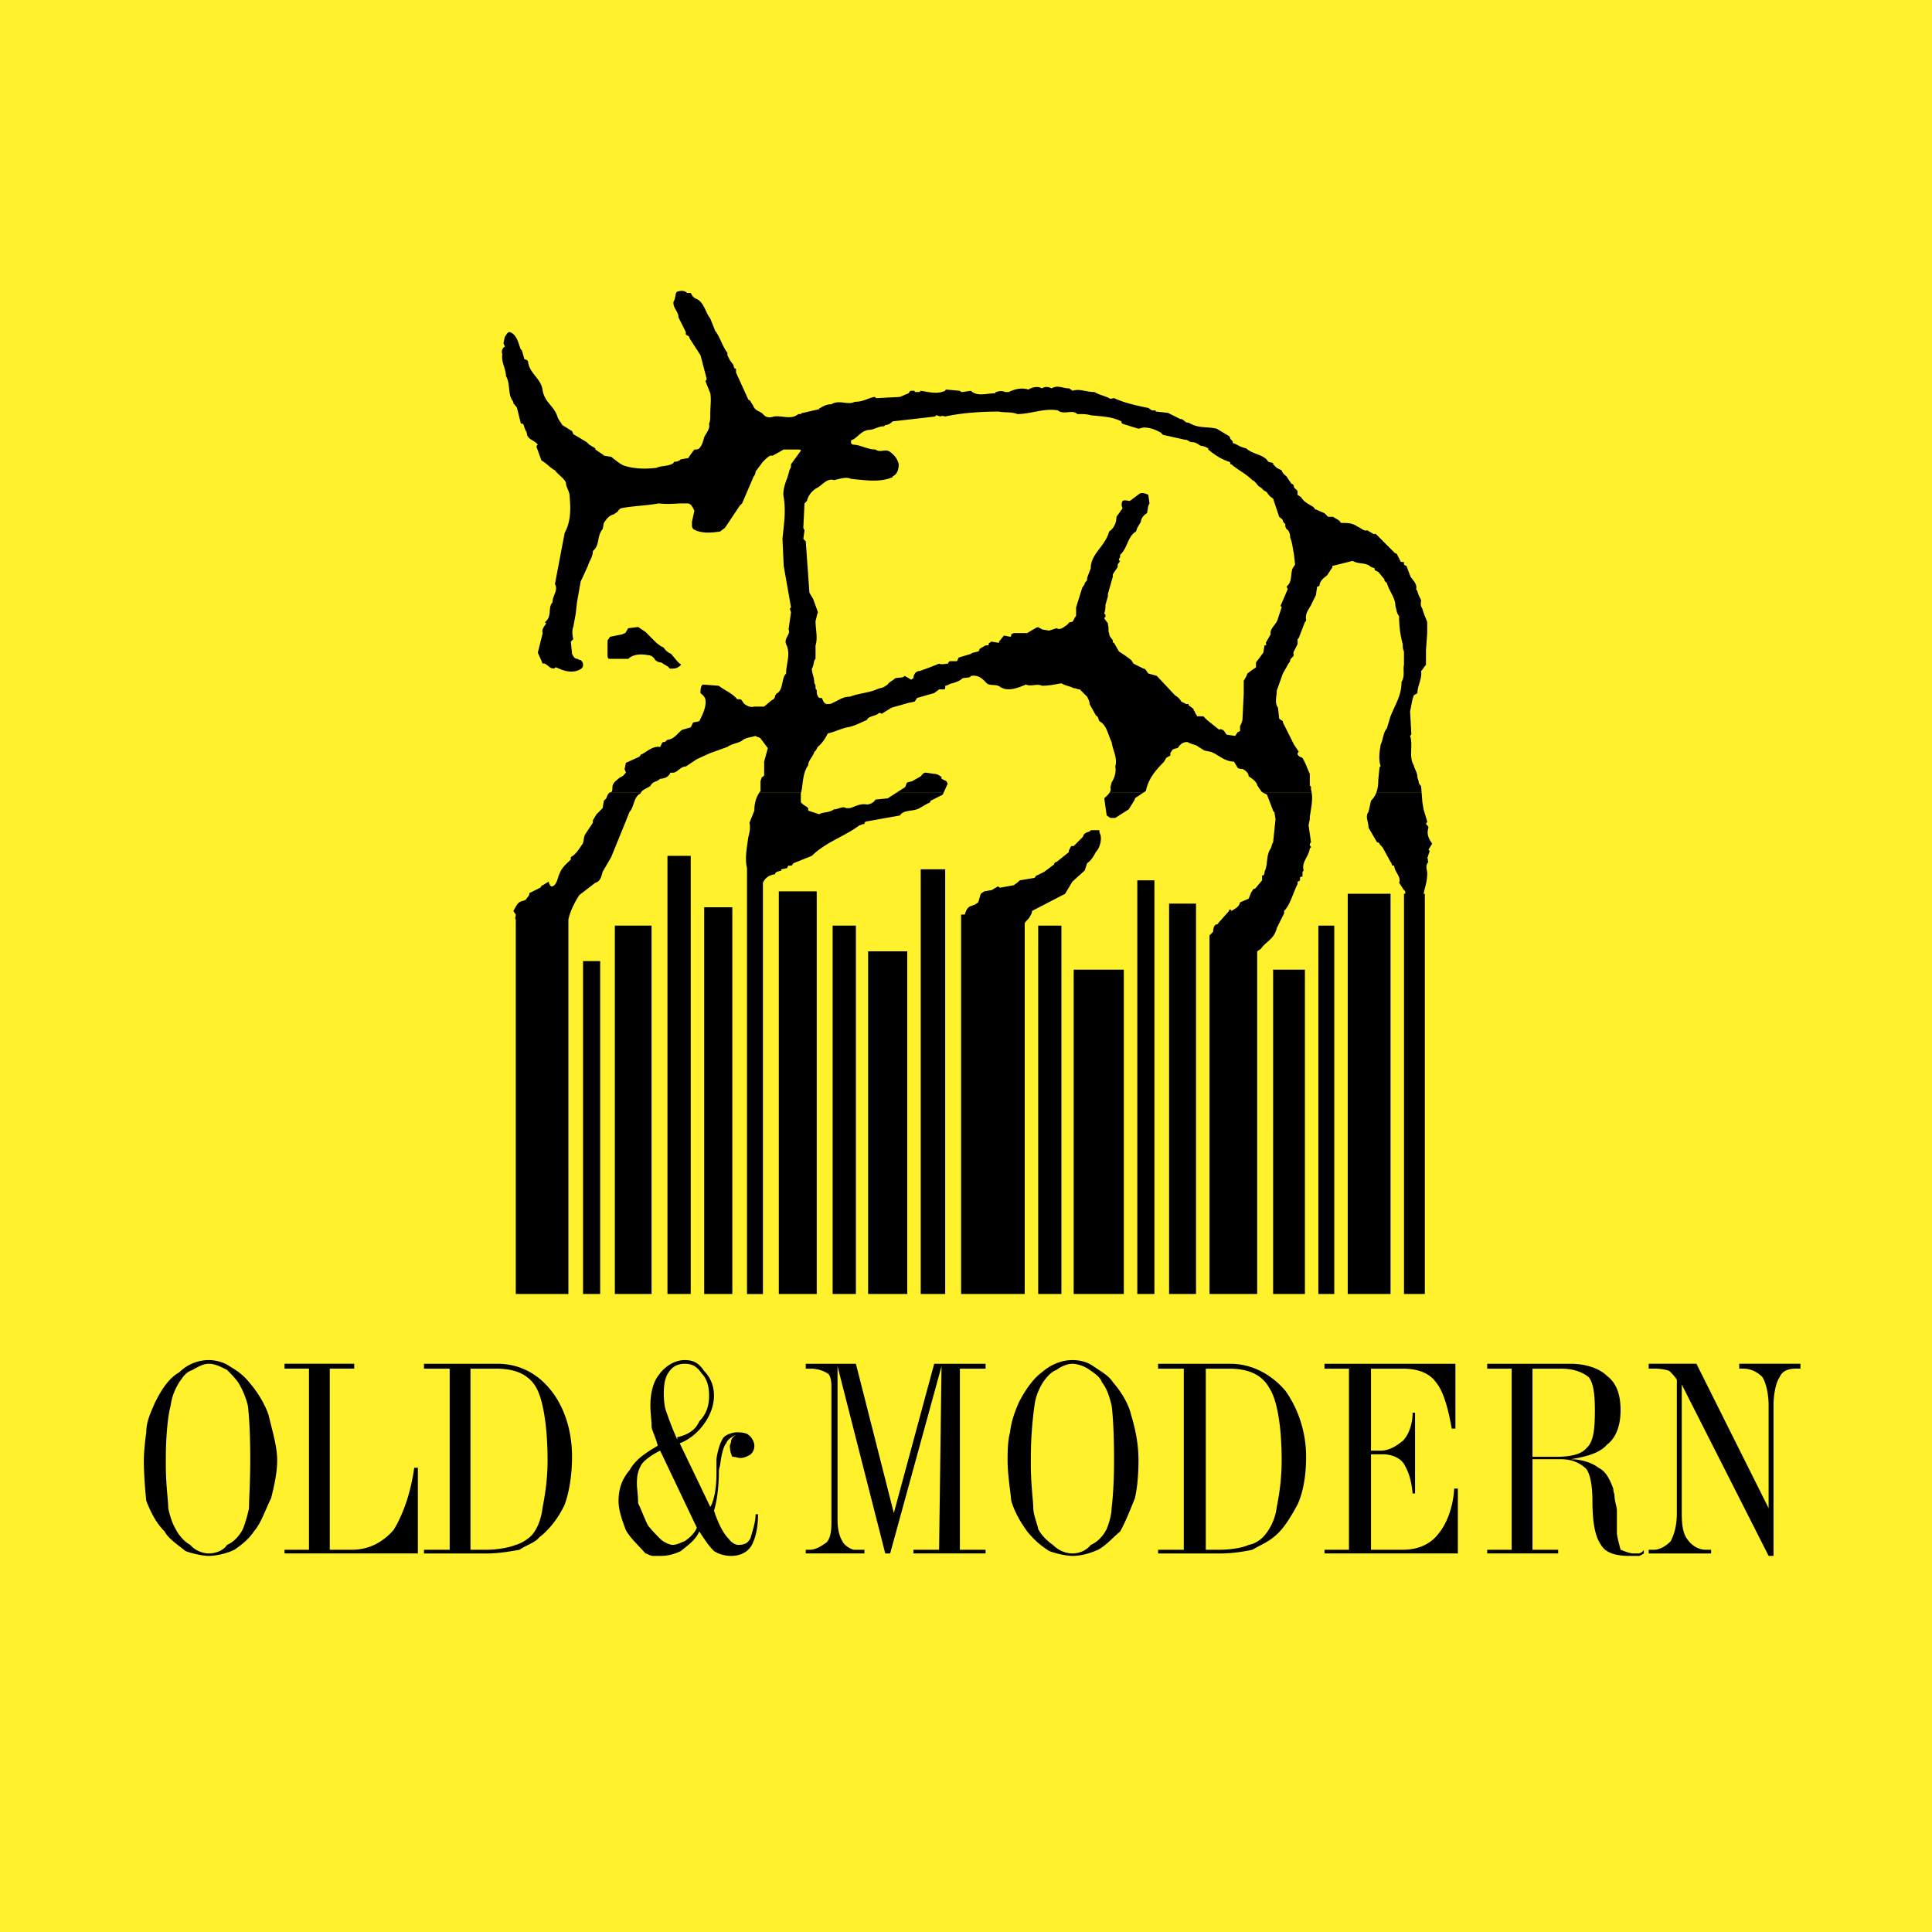 <svg xmlns="http://www.w3.org/2000/svg" width="2500" height="2500" viewBox="0 0 192.756 192.756"><g fill-rule="evenodd" clip-rule="evenodd"><path fill="#fff22d" d="M0 0h192.756v192.756H0V0z"/><path d="M60.978 79.04c-.244 0-.366.244-.488.61l-.244.244-.122.733-.366.366-.244.244-.366.611v.245l-.732 1.099c-.244.367-.122.854-.366 1.099-.244.367-.61.977-1.099 1.221v.244c-.366.367-.854.733-1.099 1.343-.244.488-.244 1.099-.732 1.343h-.122c-.122-.122-.244-.245-.244-.489l-.61.367c-.122 0-.122.122-.244.244l-.977.489c-.122 0-.122.122-.122.244l-.366.489-.366.122c-.488.122-.61.61-.854.977l.244.366c0 .245-.122.367 0 .488v37.364h5.249V91.738c.244-1.099.854-2.076 1.099-2.442l1.587-1.221c.488-.123.61-.611.732-1.099l.854-1.465 1.343-3.297.488-1.221c.488-.489.366-1.465 1.099-1.832a.54.54 0 0 1 .06-.123l-2.992.002zm14.806-.001c-.317.468-.523 1.047-.523 1.832l-.488 1.222c.122.488 0 .977-.122 1.465-.122.977-.366 2.076-.122 3.053v42.492h1.587V88.075c.122-.245.366-.733 1.221-.855 0-.244.244-.244.61-.366v-.122l.61-.122c0-.122 0-.122.122-.244h.244c.122 0 .122-.122.244-.244l1.831-.733c1.343-1.343 3.295-1.954 4.761-3.053.122 0 .244-.122.488-.122 0-.122 0-.122.122-.244l3.418-.61c.366-.611 1.343-.366 1.953-.732l.854-.489c.122 0 .245-.122.245-.244l1.22-.61.109-.244h-4.652l-.949.61-1.221.122c-.122.244-.488.488-.854.488-.732-.122-1.221.244-1.709.367h-.366c-.367-.245-.733.122-1.221.122-.488.367-1.099.245-1.465.488l-1.099-.366v-.244c-.244-.245-.61-.367-.732-.611v-.854c.012-.04.022-.081.032-.123l-4.148-.001zm34.945 0c-.113.213-.336.39-.557.611l.244 1.709.367.244h.486l1.344-.855.609-.977v-.122l.732-.488.184-.122h-3.409zm15.189.001l.488.244.611 1.587c0 .123.121.123.121.123l.123.732-.244 2.32c-.123.123-.123.366-.244.611-.488.732-.244 1.587-.611 2.32 0 .122 0 .244-.121.366h-.123v.488l-.609.733c-.123.122-.123.122-.244.122l-.244.367-.244.61-.855.367c-.121.488-.488.61-.854.854 0 0-.123 0 0-.122h-.244v.122l-.977 1.099c-.123.122-.123.244-.244.244-.244 0-.367.367-.367.733l-.365.366V129.102h4.76V94.913l.367-.244c.488-.732 1.342-.977 1.586-2.075l.732-1.466v-.244c.611-.61.855-1.709 1.344-2.687v-.244s.121 0 .244-.122v-.244c0-.122.121-.122.244-.122v-.366c0-.122 0-.122.121-.244-.244-.854.488-1.343.611-2.198l.121-.122c0-.123-.121-.123-.121-.245s0-.122.121-.244l-.244-1.709.123-.61v-.244c.111-.774.322-1.649.178-2.443h-4.94zm11.414-.001a2.329 2.329 0 0 1-.549.855l-.244 1.099c-.367.488 0 .977 0 1.587l.854 1.465c.123 0 .123 0 .244.123 0 .122.244.244.367.488l.732 1.344s.121.122.121.244.123.122.244.122c0 .61.732 1.099.488 1.709l.488.732.123.122v.244h-.123v39.928h2.076V89.174h-.123c.123-.61.367-1.221.367-2.076 0-.244-.244-.732.121-1.099-.121-.122 0-.366-.121-.366l.244-.733-.123-.122.367-.61c-.244-.367-.611-.855-.367-1.587 0-.122-.121-.245-.244-.367 0-.122.123-.122.123-.244l-.367-1.221-.121-.732-.076-.977-4.501-.001zm-50.72 15.874h3.907v34.189h-3.907V94.913zm5.25-8.181h2.441v42.37h-2.441v-42.37zm42.601 2.442h4.273v39.928h-4.273V89.174zm-2.93 3.175h1.588v36.753h-1.588V92.349zm-4.515 4.395h3.174v32.357h-3.174V96.744zm-10.377-6.593h2.686v38.951h-2.686V90.151zm-9.52 6.593h5.004v32.357h-5.004V96.744zm-3.541-4.395h2.318v36.753h-2.318V92.349zm-7.324-1.099h-.366v37.852h6.347V92.104c.123-.244.367-.367.49-.61.121-.245.244-.367.244-.611l3.295-1.709.732-1.221 1.221-1.099.244-.732c.365-.244.611-.611.855-1.099.365-.366.609-1.099.488-1.709-.123-.244-.123-.366-.123-.488h-.855c-.121.244-.486.122-.73.488 0 0 0 .122-.123.244l-.854.854h-.246c-.121.245-.242.367-.242.611l-1.221.977a.262.262 0 0 0-.244.244l-.979.732-.73.366c-.123 0-.123.122-.246.244l-1.463.244c-.123.122-.244.245-.611.489l-1.342.244c-.123 0-.123-.122-.244-.122l-.611.366-.732.122-.365.244-.245.856-.367.244c-.121 0-.245.122-.366.122-.367.122-.489.488-.611.855zm17.213-3.419h1.707v41.271h-1.707V87.831zM58.17 95.89h1.709v33.212H58.17V95.89zm12.085-5.373h2.808v38.584h-2.808V90.517zm7.447-1.587h3.784v40.172h-3.784V88.93zm-16.358 3.419h3.662v36.753h-3.662V92.349zm21.729 0h2.319v36.753h-2.319V92.349zm-16.48-6.96h2.319v43.713h-2.319V85.389z"/><path d="M60.978 79.04c.122-.122.122-.245.122-.488 0-.489.488-.733.732-.977.366-.122.488-.367.61-.489 0-.122-.122-.244-.122-.366l.122-.61 1.343-.61c.122-.122.122-.245.244-.245.488-.244 1.099-.854 1.831-.732.122-.122.122-.488.366-.488s.244-.245.488-.245c.61-.122.854-.61 1.343-.977l.854-.244.244-.488.61-.122c.366-.732.732-1.465.61-2.198-.122-.366-.366-.488-.488-.61 0-.244 0-.732.244-.854l1.587.122c.61.488 1.343.732 1.831 1.343h.244c.244 0 .244.244.488.488.244.123.488.367.977.245h.977l.732-.611c.244-.122.366-.244.366-.488.122-.122.122-.244.244-.244.61-.488.366-1.465.854-1.954 0-.977.488-1.954 0-2.931-.244-.61.488-.977.244-1.465l.244-1.709-.119-.369.122-.122-.732-4.152-.122-2.686c.122-1.344.366-2.687.122-4.152-.122-.61.122-1.343.366-1.954l.244-.854c.122-.122.122-.244.122-.488l.977-1.344c0-.122-.122-.122-.245-.122H78.19l-1.099.61h-.244c-.244.123-.488.367-.61.489l-.122.122-.732.977c0 .366-.244.488-.244.61l-1.099 2.564-.244.244-1.465 2.198-.488.366c-.854.122-1.831.245-2.686-.244l-.122-.244v-.489l.244-1.099c-.244-.488-.366-.732-.732-.732h-.366c-.732 0-1.587.122-2.441 0-1.343.244-2.563.244-3.784.488-.244.122-.244.244-.366.366l-.366.244c-.488.122-.732.488-.977.855l-.122.61c-.61.732-.244 1.587-.977 2.198 0 .61-.366.977-.488 1.465l-.732 1.587-.366 2.076-.122 1.099-.244 1.343c-.122.244-.122.732 0 1.221l-.244.244.122 1.221c.122.244.244.488.488.488.122 0 .122.122.366.122.122.122.244.244.244.488 0 .245-.122.367-.366.488-.732.367-1.587.123-2.319-.244-.122 0-.122.122-.244.122-.488 0-.732-.611-1.099-.488l-.488-1.099.488-1.954c-.122-.367.122-.611.366-.977-.122 0-.122-.122-.122-.122.732-.61.244-1.465.732-1.954 0-.733.61-1.221.244-1.832l.488-2.564.488-2.564c.61-1.099.61-2.32.488-3.663 0-.488-.366-.855-.366-1.343-.244-.488-.732-.732-1.099-1.221-.488-.244-.854-.732-1.343-.977l-.488-1.343c0-.122 0-.122.122-.244-.366-.488-1.099-.488-1.099-1.221-.244-.366-.244-.611-.366-.855-.122 0-.244 0-.244-.122l-.366-1.465c-.122-.244-.244-.244-.244-.366-.122 0-.122-.122-.122-.244-.61-.733-.244-1.71-.732-2.564 0-.732-.488-1.343-.366-2.197-.122-.245 0-.611.244-.733 0-.122-.122-.244-.122-.366l.122-.61c.122-.122.244-.488.488-.488.732.244.854 1.099 1.099 1.709l.122.122.244.855c.122.122.244 0 .366.244.122 1.221 1.343 1.709 1.465 2.93.244 1.221 1.099 1.465 1.465 2.564.122.367.366.611.488.855l.977.61c.122.245.122.367.244.367l1.221.732.244.244.61.366v.122l.732.488c.122 0 0 .122.122.122l.732.123c.488.366.732.611 1.221.854 1.099.367 2.197.367 3.296.245.488-.245 1.221-.122 1.709-.488 0 0 0-.123.122-.123a.932.932 0 0 0 .61-.244l.732-.122.244-.367.366-.488c.244 0 .366 0 .488-.122.244-.244.366-.61.488-1.099.244-.488.61-.854.488-1.343.122-.244.122-.61.122-.977 0-.733.122-1.465 0-2.076l-.488-1.222c.124-.118.124-.118.124-.239l-.61-2.32-1.099-1.709c0-.244-.244-.244-.366-.366v-.244l-.732-1.465c0-.611-.61-.977-.488-1.587.244-.366.122-.854.366-.977.366-.123.732-.123.977.122h.366c.122.244.244.488.61.61.732.366.854 1.343 1.343 1.954l.488 1.221c.488.61.732 1.587 1.221 2.198v.244l.244.488.366.489c0 .244.122.366.244.366v.366l1.221 2.687c.122.122.244.122.244.244l.244.366c.122.366.366.488.61.61.122 0 .122.122.244.122l.244.244c.244.245.61.245.977.122.854-.122 1.709.367 2.441-.244h.245c.122-.123.122-.123.244-.123l1.587-.366s0-.122.122-.122c.366-.244.732-.366 1.098-.366.732-.488 1.709.122 2.319-.244.855 0 1.343-.366 1.954-.488.122 0 .122.122.244.122l2.319-.122.854-.366c.123-.123.123-.245.245-.245h.366c0 .122 0 .122.122.122h.366l.123-.122c.854.122 1.587.366 2.441 0 0 0 0-.122.122-.122l1.343.122c.122.122.122.122.244.122l.855-.122c.61.611 1.586.245 2.442.245 0-.123 0-.123.121-.123.244-.122.611-.122.855 0h.365c.488-.244 1.221-.488 1.953-.244.367-.244.977-.366 1.344-.122.242-.122.488-.244.977 0 .609-.367 1.098 0 1.709 0 .121 0 .121.122.242.122l.123.122c.732-.244 1.344.122 2.197.122.365.244.977.367 1.465.611.123.122.367 0 .488 0 1.098.488 2.197.732 3.418.977l.365.244h.367c0 .122 0 .122.123.122l1.098.122.732.366.488.245c.367 0 .488.366.732.366h.121c.977.611 1.832.366 2.809.611l1.221.732c.121.122.121.366.244.366 0 0 0 .122.121.122 0 .122 0 .244.123.244.365.122.609.366 1.221.488.609.61 1.83.61 2.197 1.343l.488.123v.122l.365.366.488.244c.123.366.367.488.488.61l.488.732c.123 0 .244.122.244.244 0 .245.244.245.367.489v.366l.365.244c.244.489.855.732 1.221.977.123.122.123.244.244.244l.855.366.365.366h.488l.611.366c.121.122.121.245.244.245.609 0 1.098 0 1.586.366.367.122.611.488.977.366l.611.367h.244l1.83 1.831c.123.122.123.122.244.122l.367.732c0 .123.244.123.365.123v.244a.38.38 0 0 0 .244.122l.367.977c.121.366.732.732.609 1.343 0 .122.123.122.123.244l.121.366.244.489c0 .244-.121.488.123.855.121.488.365.977.488 1.343v1.099l-.123 1.709v1.465c-.244.245-.244.367-.488.611.123.733-.365 1.465-.365 2.198-.123.122-.244.122-.367.244l-.121.366-.244 1.221.121 2.198c0 .122 0 .122-.121.244.121.366.121.611.121.977 0 .611-.121 1.343.244 1.954.123.488.367.732.367 1.221l.121.366c0 .245.123.366.244.488l.047.611h-4.502c.145-.392.184-.806.184-1.221l.121-1.221c0-.122.123-.122.123-.122-.244-.732-.123-1.465 0-2.198.244-.489.244-1.221.609-1.587l.367-1.221c.488-1.221 1.098-2.076 1.098-3.418.367-.611.123-1.222.244-1.71v-1.343c-.121-.244-.121-.488-.121-.733-.244-.854-.367-1.832-.367-2.808-.244-.244-.244-.611-.365-.977 0-.854-.611-1.465-.855-2.32-.121-.122-.244-.122-.244-.366l-.609-.733-.244-.122c-.123 0-.123-.122-.123-.244l-.365-.122c-.488-.488-1.221-.244-1.832-.611l-1.953.489c-.121 0 0 .122-.121.244l-.488.733c-.367.244-.732.61-.732.977-.123.122-.123.122-.244.122l-.123.854-.365.733c-.244.611-.732.977-.611 1.709 0 .122 0 .122-.121.244l-.611 1.587-.121.122v.488l-.244.489c-.123.244-.244.366-.123.61-.121.244-.365.366-.365.488 0 .244-.244.367-.244.488l-.488.855-.611 1.709c0 .61-.244 1.221.123 1.709l.121 1.099.367.244v.122l1.098 2.198.488.733c-.121.122-.121.122-.121.244.121.245.244.245.488.367.365.61.488 1.099.732 1.587v1.099c0 .122.121.122.121.245v.244c.023.081.043.162.057.244l-4.939.001-.365-.488c0-.123-.123-.123-.123-.245-.121-.366-.488-.61-.854-.854 0-.367-.367-.611-.611-.733-.121 0-.365 0-.488-.122l-.365-.61c-.977 0-1.588-.733-2.32-.977l-.609-.123c-.244-.122-.367-.244-.611-.366-.244-.244-.732-.244-1.098-.488-.488 0-.732.244-.977.611-.244 0-.367.122-.488.122l-.244.367v.244c-.123.122-.365.122-.488.366 0 .122-.123.122-.123.244-.854.854-1.586 1.709-1.83 2.931l-.184.122-3.41-.001a.656.656 0 0 0 .055-.487l.121-.489c.244-.366.488-.977.365-1.587.244-.854-.242-1.587-.365-2.442-.367-.733-.488-1.709-1.221-2.076-.123-.244-.123-.489-.244-.489l-.121-.122-.611-1.099c0-.244-.123-.488-.244-.732l-.732-.732c-.244 0-.365-.122-.609-.122-.488-.244-.855-.244-1.223-.488-.73.122-1.219.244-1.951.244-.488-.244-1.1.122-1.588-.122-.854.366-1.832.732-2.562.244-.488-.366-1.1 0-1.465-.488-.367-.366-.732-.733-1.465-.611-.123.245-.489.122-.855.245-.244.244-.61.366-.977.488-.244 0-.488.244-.732.244 0 .244 0 .366-.122.366h-.489l-.488.366-1.709.488-.245.366-.61.123-1.709.488-.977.611c-.122-.123-.244-.123-.366 0-.366.244-.977.244-1.098.61-.61.244-1.221.61-1.953.732-.611.122-1.343.488-1.953.61-.244.489-.488.855-.854 1.221-.244.122-.244.488-.488.611-.122.488-.611.854-.611 1.343-.582.814-.498 1.851-.7 2.686h-4.147c.028-.041.057-.082.087-.121v-.976l.122-.366c.122-.122.244-.122.244-.245v-1.343l.366-1.343-.732-.977c-.122-.123-.366-.123-.488-.245-.366.122-.732.122-1.221.366-.366.367-1.099.367-1.587.733l-1.709.611-1.343.61-1.099.732c-.61 0-.854.732-1.465.61 0 0-.122 0-.122.122-.244.367-.61.489-.977.489-.122.122-.122.122-.366.244-.366.122-.488.245-.61.488-.322.215-.739.335-.917.61l-2.992.004zm28.537 0l.759-.488c.122-.123.122-.366.245-.489l.488-.122.855-.488c.122-.123.244-.367.488-.367l.855.122c.244 0 .488.122.61.245.122 0 .122.122.122.244l.488.244.123.245-.38.854h-4.653zm32.864-5.74l.854.122.244-.366.244-.122v-.488c.123-.244.244-.488.244-.732l.123-2.564v-1.221c.121-.244.244-.367.365-.733l.488-.367.367-.244v-.245-.244l.732-.977.121-.733c.123 0 .244 0 .123-.244l.488-.855c-.123-.61.609-.977.732-1.587l.365-1.099s0-.123-.121-.123l.732-1.709-.123-.244c.611-.488.367-1.221.611-1.832l.244-.366-.123-1.099c-.121-.488-.121-.977-.365-1.587 0-.366-.123-.733-.367-.855l-.121-.244v-.245c-.123-.122-.244-.244-.244-.366s-.244-.244-.367-.366l-.609-1.831a1.487 1.487 0 0 1-.611-.611c-.121-.122-.244-.122-.365-.245l-.244-.244c-.367-.122-.488-.61-.855-.732-.609-.61-1.342-.977-1.953-1.465-.121-.122-.121-.122-.244-.122 0-.122 0-.245-.121-.245-.732-.244-1.344-.611-2.076-1.221v-.122c-.244-.122-.488-.244-.732-.244-.244-.122-.488-.366-.854-.366-.367 0-.367-.244-.732-.244l-2.197-.488-.244-.244c-.488-.245-.977-.489-1.709-.489l-.488.123-1.586-.489c-.123-.122-.123-.122-.123-.244-.977-.489-1.953-.489-3.053-.611-.365-.122-.854-.122-1.342-.122-.488-.489-1.342.122-1.953-.367-1.344-.244-2.686.367-4.027.367-.611-.245-1.344-.123-1.832-.245-1.83 0-3.662.122-5.371.488-.122 0-.244-.122-.488 0l-.366-.122s-.123 0-.123.122l-4.272.489c-.122.122-.366.366-.732.366l-.122.122c-.611 0-.977.366-1.587.366-.61.122-.854.489-1.343.855-.122.122-.366.122-.366.244v.244s.122 0 .122.122c.855 0 1.465.488 2.319.488.489.367.977-.122 1.465.244.488.366.732.733.854 1.222 0 .488-.122.977-.61 1.221 0 .122-.122.122-.122.122-1.221.488-2.685.244-4.028.122-.488-.244-1.099 0-1.709.122-.732-.244-1.221.61-1.831.855-.488.366-.733.732-.854 1.221l-.244.245-.122 2.442.122.244-.122.855.244.244.366 5.128.366.611.488 1.343c-.122.244-.122.488-.244.854 0 .854.244 1.709 0 2.442v1.343c-.244.244-.122.61-.366.977 0 .488.244.854.244 1.465.122.122.122.244.122.488 0 .122.122.122.122.244 0 .244 0 .488.244.732h.244c.123.122.123.489.489.61.244 0 .488 0 .61-.122.61-.245.976-.611 1.709-.611.977-.366 1.831-.366 2.686-.732.244-.122.488-.122.732-.244l.366-.244c.122-.244.488-.366.732-.61.366-.123.732 0 .977-.245l.611.366c.122 0 .122-.122.244-.122 0-.367.244-.733.61-.733.733-.244 1.343-.489 1.953-.732.244.122.61 0 .855 0 .122-.123.122-.245.244-.245h.61c.123 0 .123-.122.244-.366l1.221-.366c.121-.122.245-.122.245-.122l.488-.122c.121-.122.121-.122.121-.244l.611-.367h.244c.121 0 0-.122.121-.244.123 0 .123-.123.244-.123l.732.123v-.123l.488-.61.611.122c.121 0 .121-.122.121-.245l.244-.122h1.344l.609-.367c.121 0 .121-.122.244-.122.123-.122.367-.122.367 0 0 0 .121 0 .244.122l.732.122.732-.244c.365.244.732-.122 1.098-.366.123-.122.123-.244.365-.244.246 0 .246-.366.49-.61v-.854l.609-1.954.244-.366c0-.244.244-.244.244-.488v-.122l.365-.977c0-1.465 1.465-2.198 1.832-3.663.367-.244.732-.733.732-1.465l.611-.854a.774.774 0 0 1 0-.733c.242-.122.486 0 .732 0l.977-.732c.242-.122.609 0 .854.122l.121.855-.121.244-.121.732c-.246.122-.611.488-.611.854l-.365.611-.123.366c-.855.488-.855 1.709-1.586 2.32 0 .244 0 .367-.123.367 0 .122 0 .244.123.244l-.246.367v.244l-.486.732v.245l-.49 1.709v.244l-.244.855c0 .245 0 .488-.121.855l.121.122v.244s-.121 0-.121.122l.365.488v.122c.123.366 0 .61.123.855 0 .366.244.488.367.732v.122s0 .123.121.123l.488.854.732.488.488.366.244.367.977.488c.244 0 .367.366.488.488l.855.244 1.83 1.954c.244.122.488.366.609.61l.488.244h.244v.123l.49.366c0 .122 0 .122.121.244 0 .122.121.245.244.488h.609l.367.367 1.221.977c.123-.122.365 0 .488.122l.25.37zm-55.297-6.593c.366 0 .61-.122.854-.367 0-.122-.122-.122-.122-.122l-.244-.245-.61-.732c-.244-.122-.488-.244-.732-.61 0 0-.122-.122-.244-.122l-.488-.366-1.099-1.099-.732-.489-.977.122c-.122.122-.122.244-.244.367 0 .122-.122.122-.366.244l-1.221.245-.244.366v1.587c0 .122.122.244.122.244h1.953c.488-.488 1.343-.488 1.953-.366.366 0 .61.244.732.488a.932.932 0 0 0 .61.244l.366.244c.122 0 .122.122.244.122l.244.245h.245zM20.817 154.988c.61 0 1.465-.244 1.831-.855.61-.244 1.22-.854 1.586-1.588.245-.609.489-1.465.61-2.074 0-.977.123-2.564.123-4.885 0-2.564-.123-4.518-.244-5.373a8.217 8.217 0 0 0-.977-2.318c-.366-.49-.855-.979-1.099-1.223-.733-.365-1.221-.609-1.831-.609-.488 0-.977.244-1.587.609-.732.244-.977.732-1.343 1.223-.366.609-.732 1.342-.854 2.318-.244.855-.488 2.809-.488 5.373v.611c0 1.953.244 3.541.244 4.273.122.609.366 1.465.732 2.074.366.734.977 1.344 1.465 1.588.49.612 1.344.856 1.832.856zm0-19.293c.732 0 1.587.244 2.075.611.855.488 1.465.977 1.953 1.588.855.977 1.587 2.197 1.954 3.295.366 1.588.854 3.053.854 4.52 0 1.342-.367 2.807-.61 3.785-.61 1.221-.977 2.441-1.709 3.297-.489.732-1.221 1.342-1.953 1.83-.732.367-1.832.611-2.563.611-.611 0-1.709-.244-2.319-.488-.732-.611-1.709-1.221-2.075-1.953-.854-.855-1.343-1.832-1.831-3.053-.122-1.223-.244-2.688-.244-4.029 0-.734.122-1.955.244-2.809 0-1.1.488-2.076.854-2.932.61-1.221 1.343-2.441 2.441-3.053a4.169 4.169 0 0 1 2.929-1.22zm14.526.367v.488h-2.441v18.07H35.1c1.831 0 3.173-.854 4.15-1.953.854-1.344 1.709-3.541 2.075-6.227h.366v8.547H28.386v-.367h2.441v-18.07h-2.441v-.488h6.957zm14.16.489H46.94v18.07h1.465c1.343 0 2.441-.244 3.052-.488.488-.121 1.343-.609 1.709-1.098.488-.611.854-1.588.977-2.688.244-1.221.488-2.809.488-4.639 0-3.541-.488-6.105-1.099-7.205-.733-1.343-2.075-1.952-4.029-1.952zm-7.202 18.437v-.367h2.563v-18.07h-2.563v-.488h7.324c2.197 0 4.028.977 5.371 2.686s2.075 4.029 2.075 6.594c0 1.709-.244 3.418-.732 4.762-.61 1.344-1.587 2.564-2.563 3.297-.366.488-1.221.732-1.953 1.221-.732.123-1.953.367-3.296.367h-6.226v-.002zm25.269-11.599c1.099-.244 1.831-.732 2.197-1.588.732-.732.977-1.588.977-2.564s-.244-1.709-.732-2.197c-.488-.732-.977-.977-1.709-.977-.61 0-1.221.244-1.587.854-.366.488-.488 1.221-.488 2.076 0 .244 0 1.221.244 1.832.244.732.61 1.709 1.099 2.809v-.245h-.001zm-1.709 1.341c-.732.367-1.465.855-1.831 1.344-.366.611-.488 1.1-.488 1.953 0 .488.122 1.1.122 1.955.366.732.61 1.465.977 2.197.366.488.977 1.1 1.221 1.344.366.365.977.609 1.221.609.488 0 .854-.244 1.221-.365.366-.244.977-.732 1.221-1.344l-3.664-7.693zm3.906 8.061c-.366.854-1.099 1.342-1.831 1.953-.488.244-1.221.488-1.953.488h-.854c-.244 0-.61-.244-.732-.244-.732-.855-1.465-1.465-1.953-2.32-.366-.977-.732-1.953-.732-2.93 0-1.223.366-2.199 1.099-3.053.61-1.1 1.587-1.711 2.808-2.443-.122-.609-.488-1.342-.61-1.83 0-.734-.122-1.467-.122-2.199 0-1.098.244-2.318.854-3.053.61-.854 1.587-1.465 2.563-1.465s1.465.367 1.953 1.1c.61.609.977 1.465.977 2.441s-.366 1.953-.977 2.809-1.465 1.588-2.441 1.953l3.052 6.35c.366-.609.61-1.832.61-3.297v-1.465c.122-.855.366-1.709.732-2.197.244-.244.854-.488 1.343-.488.61 0 .977.121 1.099.244.366.244.61.732.61 1.098 0 .488-.244.732-.366.855-.366.244-.732.365-.977.365-.366 0-.488-.121-.854-.121a2.442 2.442 0 0 1-.244-1.1c0-.121.122-.244.122-.488 0-.121.122-.365.488-.609-.488.244-.854.488-.977.854-.244.244-.488 1.1-.61 2.199 0 0-.122.365-.122.609 0 1.709-.244 3.176-.488 3.908.488 1.465.977 2.32 1.465 2.809.366.488.732.609.977.609.488 0 .977-.121 1.221-.732.122-.488.488-1.465.488-2.32h.244c0 1.344-.244 2.32-.61 3.053-.488.855-1.343 1.1-2.075 1.1s-1.343-.244-1.709-.488c-.613-.613-.98-1.223-1.468-1.955zm18.554 2.197l-4.76-18.682v15.385c0 .977.244 1.709.488 2.076.123.365.855.854 1.221.854h.977v.367h-5.859v-.367h.366c.732 0 1.343-.488 1.709-.732.366-.365.488-1.098.488-1.953V138.26c0-.488-.122-1.1-.366-1.221-.366-.244-.977-.488-1.709-.488h-.488v-.488h5.005l3.784 14.896 4.028-14.896h5.127v.488h-2.564v18.07h2.564v.367h-7.203v-.367h2.563l.244-18.314-5.126 18.682h-.489v-.001zm18.677 0c.611 0 1.344-.244 1.83-.855.611-.244 1.223-.854 1.588-1.588.244-.609.488-1.465.488-2.074.123-.977.244-2.564.244-4.885 0-2.564-.121-4.518-.244-5.373-.244-.977-.488-1.709-.977-2.318-.121-.49-.854-.979-1.221-1.223-.488-.365-1.221-.609-1.709-.609s-1.1.244-1.586.609c-.611.244-.977.732-1.344 1.223-.365.609-.732 1.342-.855 2.318a38.636 38.636 0 0 0-.365 5.373v.611c0 1.953.244 3.541.244 4.273 0 .609.367 1.465.488 2.074.367.734 1.1 1.344 1.465 1.588.612.612 1.345.856 1.954.856zm0-19.293c.854 0 1.586.244 2.076.611.732.488 1.586.977 1.953 1.588.854.977 1.586 2.197 1.83 3.295.488 1.588.732 3.053.732 4.52 0 1.342-.121 2.807-.367 3.785-.486 1.221-.977 2.441-1.463 3.297-.855.732-1.344 1.342-2.199 1.83-.854.367-1.709.611-2.562.611-.609 0-1.709-.244-2.318-.488-.977-.611-1.588-1.221-2.197-1.953-.611-.855-1.221-1.832-1.588-3.053-.121-1.223-.367-2.688-.367-4.029 0-.734 0-1.955.246-2.809.121-1.1.488-2.076.854-2.932.609-1.221 1.465-2.441 2.32-3.053.976-.853 2.073-1.22 3.05-1.22zm15.625.856h-2.32v18.07h1.221c1.465 0 2.564-.244 3.053-.488.732-.121 1.342-.609 1.709-1.098a5.42 5.42 0 0 0 1.098-2.688c.244-1.221.488-2.809.488-4.639 0-3.541-.488-6.105-1.221-7.205-.733-1.343-2.075-1.952-4.028-1.952zm-7.08 18.437v-.367h2.564v-18.07h-2.564v-.488h7.201c2.076 0 4.029.977 5.494 2.686 1.221 1.709 2.074 4.029 2.074 6.594 0 1.709-.244 3.418-.854 4.762-.732 1.344-1.465 2.564-2.441 3.297-.611.488-1.221.732-2.076 1.221-.609.123-1.83.367-3.172.367h-6.226v-.002zm16.602 0v-.367h2.441v-18.07h-2.441v-.488h13.061v6.471h-.365c-.367-2.076-.855-3.785-1.588-4.639-.609-.855-1.709-1.344-3.295-1.344h-3.174v8.18h.977c.854 0 1.586-.488 2.197-.977.609-.609.977-1.709.977-2.809h.244v8.059h-.244c-.123-1.465-.488-2.318-.855-2.93-.365-.611-1.221-.977-2.074-.977h-1.221v9.523h3.174c1.586 0 2.807-.609 3.539-1.586.732-.855 1.465-2.443 1.588-4.52h.365v6.473h-13.306v.001zm16.234 0v-.367h2.441v-18.07h-2.441v-.488h8.301c1.588 0 2.93.488 3.662 1.221.977.732 1.344 1.953 1.344 3.418 0 1.344-.367 2.688-1.344 3.42-.732.854-2.074 1.221-3.662 1.465 1.1 0 2.197.365 2.809.855.732.365 1.098 1.098 1.465 2.074 0 .244.121.611.121.611 0 .611.244 1.221.244 1.588V153.035c.123.732.244 1.098.367 1.586.365.123.854.367 1.342.367h.488c.123 0 .488-.244.488-.367v.367s-.365.244-.488.244h-.977c-1.221 0-2.318-.244-2.807-1.1-.611-.854-.855-2.32-.855-4.395 0-1.588-.244-2.688-.609-3.176-.611-.611-1.465-.977-2.564-.977h-2.807v9.035h2.562v.367h-7.08v.002zm7.324-18.437h-2.807v8.791h2.441c1.342 0 2.441-.244 2.93-.855.732-.609.854-1.953.854-3.785 0-1.465-.121-2.686-.609-3.297-.612-.489-1.465-.854-2.809-.854zm12.086 1.586v12.822c0 1.221.121 2.076.609 2.686.367.488.977.977 1.832.977h.488v.367h-6.227v-.367h.488c.732 0 1.344-.488 1.709-.854.367-.732.611-1.588.611-2.809v-13.311c-.244-.365-.488-.609-.732-.854-.244-.123-.855-.244-1.465-.244h-.611v-.488h4.762l7.201 14.408v-10.258c0-1.098-.244-2.197-.609-2.809-.488-.488-1.1-.854-1.953-.854h-.367v-.488h6.104v.488h-.488c-.732 0-1.342.244-1.586.854-.367.49-.611 1.711-.611 2.809v15.02h-.488l-8.667-17.095z"/></g></svg>